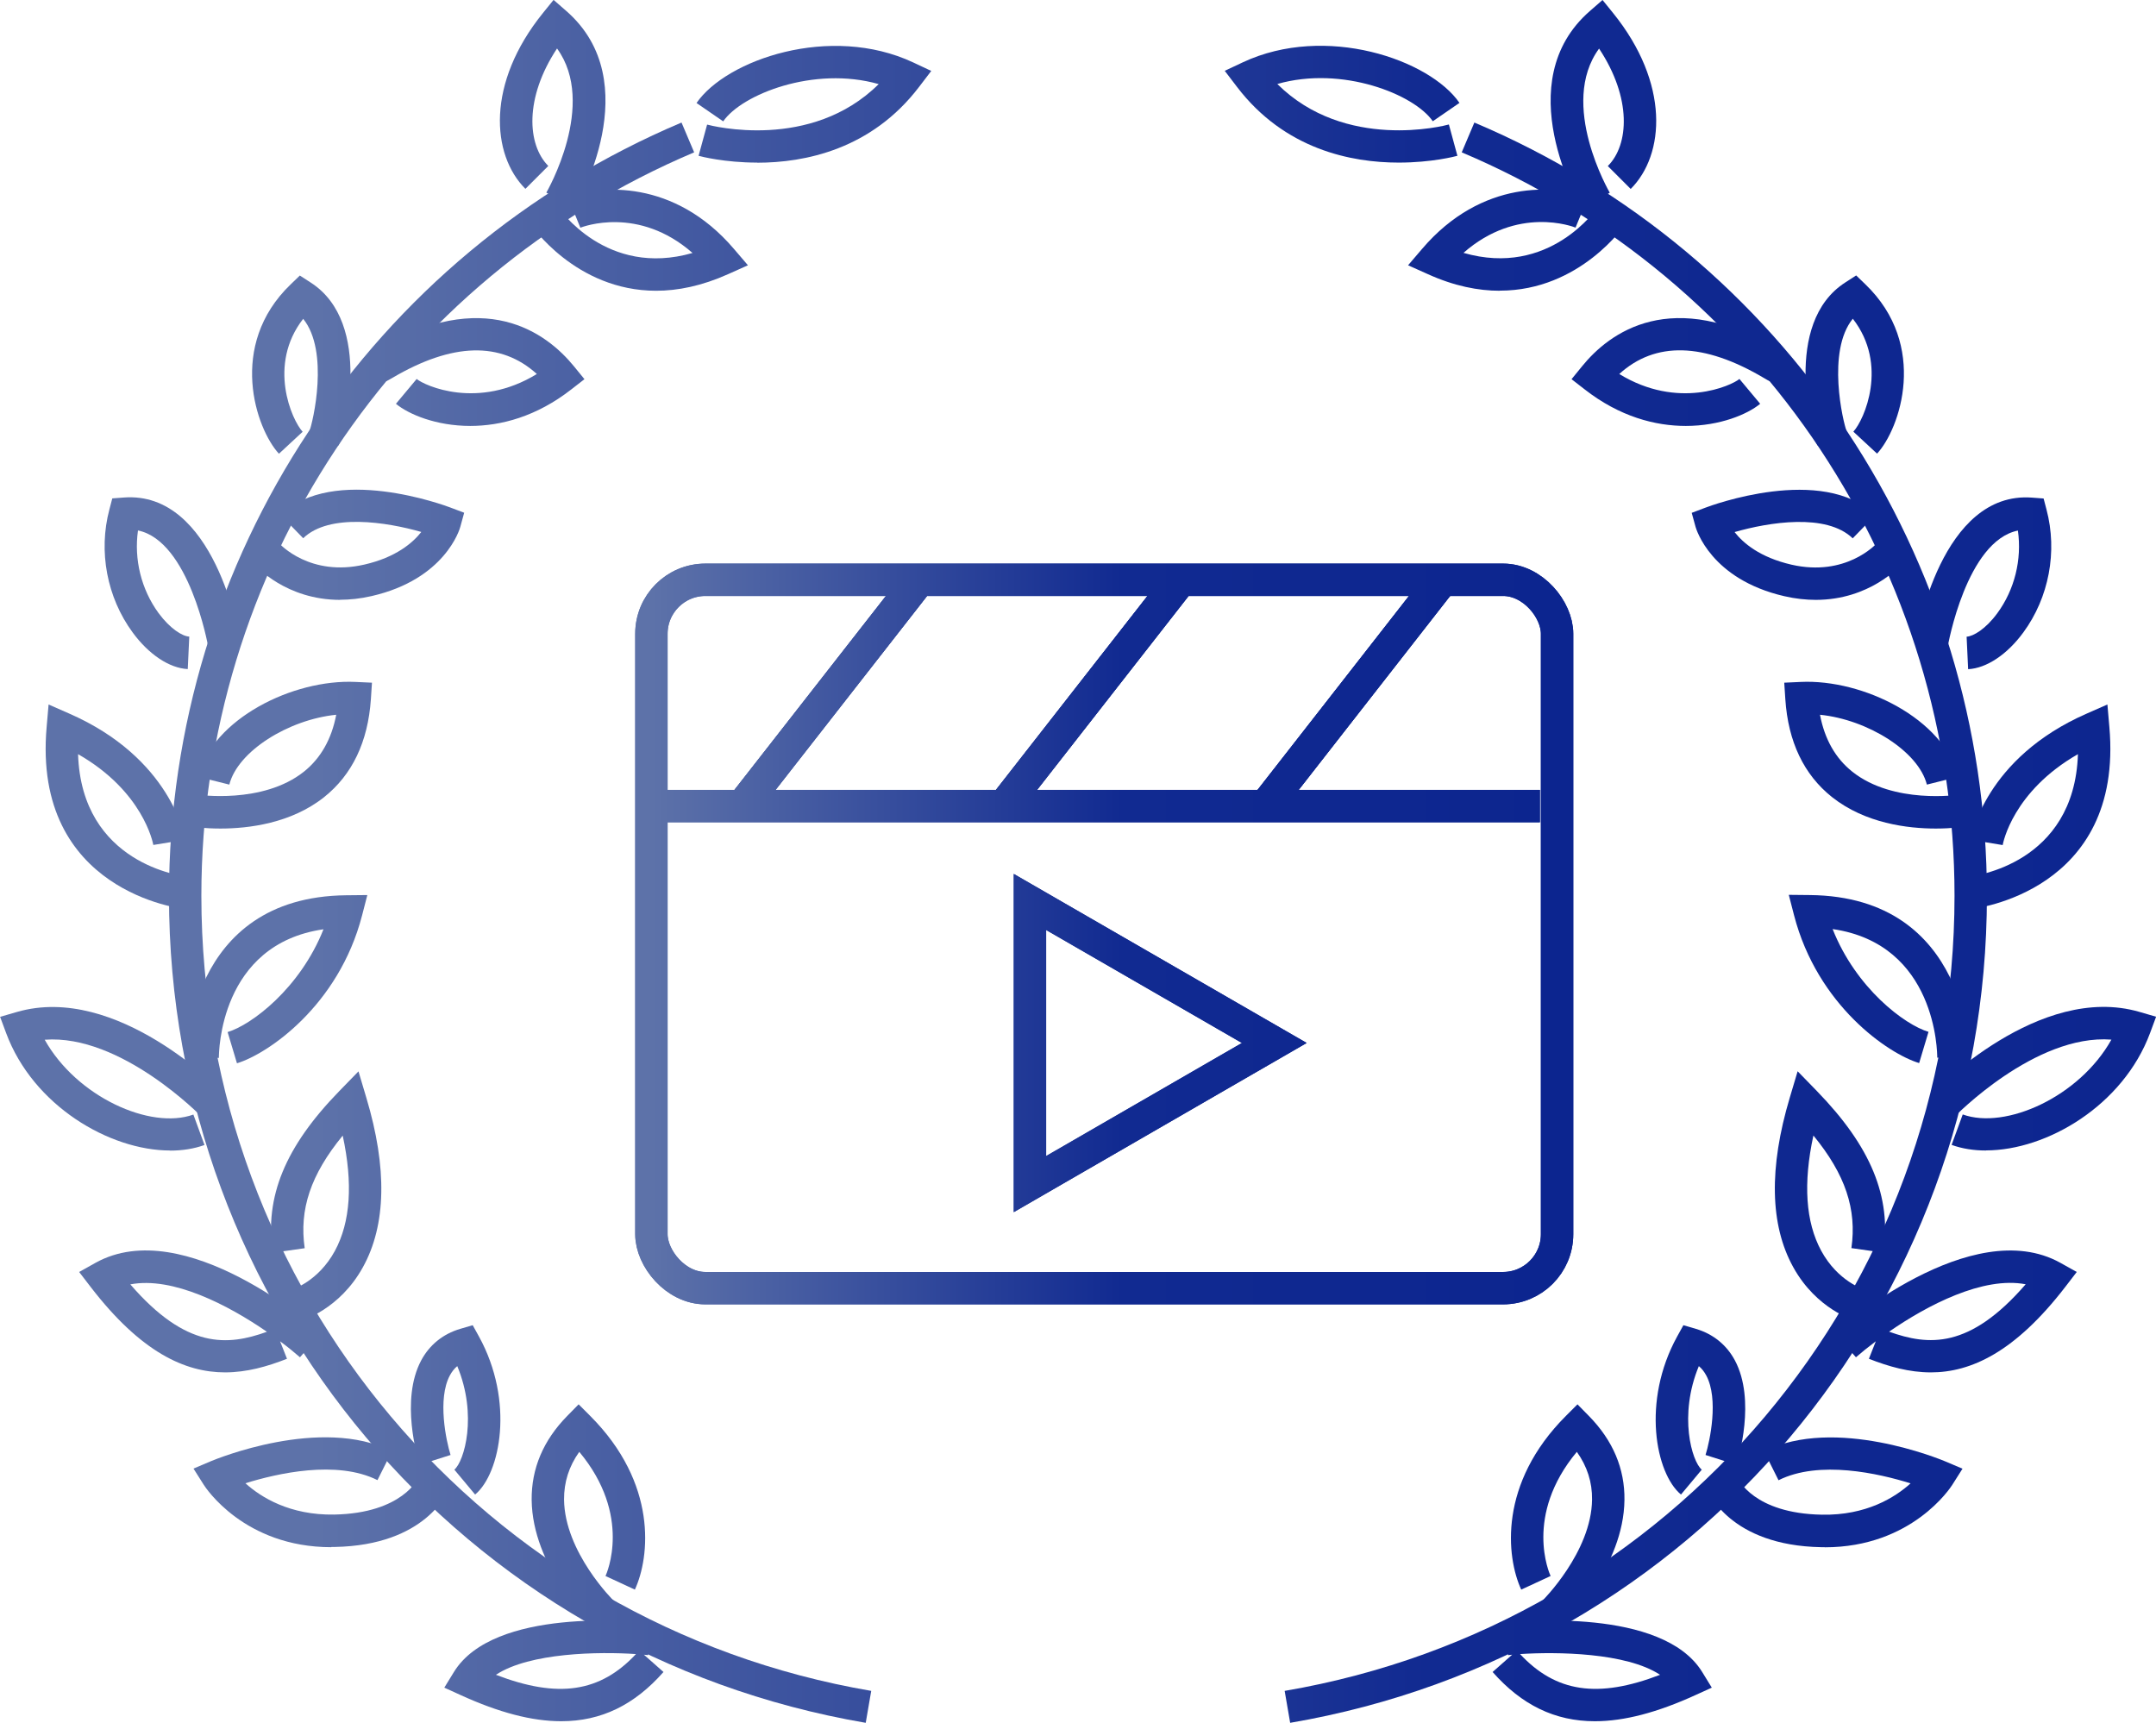 <?xml version="1.0" encoding="UTF-8"?>
<svg id="_レイヤー_2" data-name="レイヤー 2" xmlns="http://www.w3.org/2000/svg" xmlns:xlink="http://www.w3.org/1999/xlink" viewBox="0 0 199.68 159.57">
  <defs>
    <style>
      .cls-1 {
        fill: none;
        stroke: url(#_新規グラデーションスウォッチ_2);
        stroke-width: 3px;
      }

      .cls-2 {
        fill: url(#_名称未設定グラデーション_185);
      }

      .cls-2, .cls-3, .cls-4, .cls-5, .cls-6, .cls-7, .cls-8, .cls-9, .cls-10, .cls-11, .cls-12, .cls-13, .cls-14, .cls-15, .cls-16, .cls-17, .cls-18, .cls-19, .cls-20, .cls-21, .cls-22, .cls-23, .cls-24, .cls-25, .cls-26, .cls-27, .cls-28, .cls-29, .cls-30, .cls-31, .cls-32, .cls-33, .cls-34, .cls-35, .cls-36 {
        stroke-width: 0px;
      }

      .cls-3 {
        fill: url(#_名称未設定グラデーション_185-21);
      }

      .cls-4 {
        fill: url(#_名称未設定グラデーション_185-22);
      }

      .cls-5 {
        fill: url(#_名称未設定グラデーション_185-29);
      }

      .cls-6 {
        fill: url(#_名称未設定グラデーション_185-23);
      }

      .cls-7 {
        fill: url(#_名称未設定グラデーション_185-24);
      }

      .cls-8 {
        fill: url(#_名称未設定グラデーション_185-25);
      }

      .cls-9 {
        fill: url(#_名称未設定グラデーション_185-26);
      }

      .cls-10 {
        fill: url(#_名称未設定グラデーション_185-27);
      }

      .cls-11 {
        fill: url(#_名称未設定グラデーション_185-28);
      }

      .cls-12 {
        fill: url(#_名称未設定グラデーション_185-20);
      }

      .cls-13 {
        fill: url(#_名称未設定グラデーション_185-10);
      }

      .cls-14 {
        fill: url(#_名称未設定グラデーション_185-12);
      }

      .cls-15 {
        fill: url(#_名称未設定グラデーション_185-11);
      }

      .cls-16 {
        fill: url(#_名称未設定グラデーション_185-18);
      }

      .cls-17 {
        fill: url(#_名称未設定グラデーション_185-15);
      }

      .cls-18 {
        fill: url(#_名称未設定グラデーション_185-17);
      }

      .cls-19 {
        fill: url(#_名称未設定グラデーション_185-16);
      }

      .cls-20 {
        fill: url(#_名称未設定グラデーション_185-13);
      }

      .cls-21 {
        fill: url(#_名称未設定グラデーション_185-14);
      }

      .cls-22 {
        fill: url(#_名称未設定グラデーション_185-19);
      }

      .cls-23 {
        fill: url(#_名称未設定グラデーション_185-35);
      }

      .cls-24 {
        fill: url(#_名称未設定グラデーション_185-31);
      }

      .cls-25 {
        fill: url(#_名称未設定グラデーション_185-33);
      }

      .cls-26 {
        fill: url(#_名称未設定グラデーション_185-34);
      }

      .cls-27 {
        fill: url(#_名称未設定グラデーション_185-32);
      }

      .cls-28 {
        fill: url(#_名称未設定グラデーション_185-30);
      }

      .cls-29 {
        fill: url(#_名称未設定グラデーション_185-3);
      }

      .cls-30 {
        fill: url(#_名称未設定グラデーション_185-2);
      }

      .cls-31 {
        fill: url(#_名称未設定グラデーション_185-7);
      }

      .cls-32 {
        fill: url(#_名称未設定グラデーション_185-6);
      }

      .cls-33 {
        fill: url(#_名称未設定グラデーション_185-9);
      }

      .cls-34 {
        fill: url(#_名称未設定グラデーション_185-5);
      }

      .cls-35 {
        fill: url(#_名称未設定グラデーション_185-4);
      }

      .cls-36 {
        fill: url(#_名称未設定グラデーション_185-8);
      }
    </style>
    <linearGradient id="_新規グラデーションスウォッチ_2" data-name="新規グラデーションスウォッチ 2" x1="463.76" y1="147.75" x2="547.65" y2="147.75" gradientTransform="translate(-403.43 -61.24)" gradientUnits="userSpaceOnUse">
      <stop offset="0" stop-color="#5d72a9"/>
      <stop offset=".52" stop-color="#112a91"/>
      <stop offset="1" stop-color="#0c258f"/>
    </linearGradient>
    <linearGradient id="_名称未設定グラデーション_185" data-name="名称未設定グラデーション 185" x1="1.79" y1="85.46" x2="212.27" y2="85.46" gradientUnits="userSpaceOnUse">
      <stop offset=".13" stop-color="#5d72a9"/>
      <stop offset=".62" stop-color="#112a91"/>
      <stop offset="1" stop-color="#0c258f"/>
    </linearGradient>
    <linearGradient id="_名称未設定グラデーション_185-2" data-name="名称未設定グラデーション 185" y1="140.24" x2="212.27" y2="140.24" xlink:href="#_名称未設定グラデーション_185"/>
    <linearGradient id="_名称未設定グラデーション_185-3" data-name="名称未設定グラデーション 185" y1="154.76" y2="154.76" xlink:href="#_名称未設定グラデーション_185"/>
    <linearGradient id="_名称未設定グラデーション_185-4" data-name="名称未設定グラデーション 185" x1="1.79" y1="130.58" x2="212.27" y2="130.58" xlink:href="#_名称未設定グラデーション_185"/>
    <linearGradient id="_名称未設定グラデーション_185-5" data-name="名称未設定グラデーション 185" y1="138.22" x2="212.27" y2="138.22" xlink:href="#_名称未設定グラデーション_185"/>
    <linearGradient id="_名称未設定グラデーション_185-6" data-name="名称未設定グラデーション 185" x1="1.79" y1="110.77" x2="212.27" y2="110.77" xlink:href="#_名称未設定グラデーション_185"/>
    <linearGradient id="_名称未設定グラデーション_185-7" data-name="名称未設定グラデーション 185" y1="121.46" y2="121.46" xlink:href="#_名称未設定グラデーション_185"/>
    <linearGradient id="_名称未設定グラデーション_185-8" data-name="名称未設定グラデーション 185" y1="99.91" x2="212.27" y2="99.91" xlink:href="#_名称未設定グラデーション_185"/>
    <linearGradient id="_名称未設定グラデーション_185-9" data-name="名称未設定グラデーション 185" x1="1.79" y1="90.67" x2="212.27" y2="90.67" xlink:href="#_名称未設定グラデーション_185"/>
    <linearGradient id="_名称未設定グラデーション_185-10" data-name="名称未設定グラデーション 185" x1="1.79" y1="74.72" x2="212.27" y2="74.72" xlink:href="#_名称未設定グラデーション_185"/>
    <linearGradient id="_名称未設定グラデーション_185-11" data-name="名称未設定グラデーション 185" y1="69.95" y2="69.95" xlink:href="#_名称未設定グラデーション_185"/>
    <linearGradient id="_名称未設定グラデーション_185-12" data-name="名称未設定グラデーション 185" y1="50.45" x2="212.27" y2="50.45" xlink:href="#_名称未設定グラデーション_185"/>
    <linearGradient id="_名称未設定グラデーション_185-13" data-name="名称未設定グラデーション 185" x1="1.79" y1="54.02" x2="212.27" y2="54.02" xlink:href="#_名称未設定グラデーション_185"/>
    <linearGradient id="_名称未設定グラデーション_185-14" data-name="名称未設定グラデーション 185" x1="1.79" y1="33.77" x2="212.27" y2="33.77" xlink:href="#_名称未設定グラデーション_185"/>
    <linearGradient id="_名称未設定グラデーション_185-15" data-name="名称未設定グラデーション 185" y1="34.46" y2="34.46" xlink:href="#_名称未設定グラデーション_185"/>
    <linearGradient id="_名称未設定グラデーション_185-16" data-name="名称未設定グラデーション 185" x1="1.79" y1="9.69" x2="212.27" y2="9.69" xlink:href="#_名称未設定グラデーション_185"/>
    <linearGradient id="_名称未設定グラデーション_185-17" data-name="名称未設定グラデーション 185" y1="22.25" y2="22.25" xlink:href="#_名称未設定グラデーション_185"/>
    <linearGradient id="_名称未設定グラデーション_185-18" data-name="名称未設定グラデーション 185" y1="9.65" x2="212.27" y2="9.65" xlink:href="#_名称未設定グラデーション_185"/>
    <linearGradient id="_名称未設定グラデーション_185-19" data-name="名称未設定グラデーション 185" x1="1.79" y1="140.24" x2="212.27" y2="140.24" xlink:href="#_名称未設定グラデーション_185"/>
    <linearGradient id="_名称未設定グラデーション_185-20" data-name="名称未設定グラデーション 185" y1="154.76" y2="154.76" xlink:href="#_名称未設定グラデーション_185"/>
    <linearGradient id="_名称未設定グラデーション_185-21" data-name="名称未設定グラデーション 185" x1="1.79" y1="130.58" x2="212.27" y2="130.58" xlink:href="#_名称未設定グラデーション_185"/>
    <linearGradient id="_名称未設定グラデーション_185-22" data-name="名称未設定グラデーション 185" y1="138.22" x2="212.27" y2="138.22" xlink:href="#_名称未設定グラデーション_185"/>
    <linearGradient id="_名称未設定グラデーション_185-23" data-name="名称未設定グラデーション 185" x1="1.79" y1="110.77" x2="212.27" y2="110.77" xlink:href="#_名称未設定グラデーション_185"/>
    <linearGradient id="_名称未設定グラデーション_185-24" data-name="名称未設定グラデーション 185" y1="121.46" y2="121.46" xlink:href="#_名称未設定グラデーション_185"/>
    <linearGradient id="_名称未設定グラデーション_185-25" data-name="名称未設定グラデーション 185" y1="99.91" y2="99.91" xlink:href="#_名称未設定グラデーション_185"/>
    <linearGradient id="_名称未設定グラデーション_185-26" data-name="名称未設定グラデーション 185" x1="1.79" y1="90.67" x2="212.27" y2="90.67" xlink:href="#_名称未設定グラデーション_185"/>
    <linearGradient id="_名称未設定グラデーション_185-27" data-name="名称未設定グラデーション 185" x1="1.79" y1="74.72" x2="212.27" y2="74.72" xlink:href="#_名称未設定グラデーション_185"/>
    <linearGradient id="_名称未設定グラデーション_185-28" data-name="名称未設定グラデーション 185" y1="69.95" y2="69.95" xlink:href="#_名称未設定グラデーション_185"/>
    <linearGradient id="_名称未設定グラデーション_185-29" data-name="名称未設定グラデーション 185" y1="50.45" x2="212.27" y2="50.45" xlink:href="#_名称未設定グラデーション_185"/>
    <linearGradient id="_名称未設定グラデーション_185-30" data-name="名称未設定グラデーション 185" x1="1.79" y1="54.02" x2="212.27" y2="54.02" xlink:href="#_名称未設定グラデーション_185"/>
    <linearGradient id="_名称未設定グラデーション_185-31" data-name="名称未設定グラデーション 185" x1="1.79" y1="33.77" x2="212.27" y2="33.77" xlink:href="#_名称未設定グラデーション_185"/>
    <linearGradient id="_名称未設定グラデーション_185-32" data-name="名称未設定グラデーション 185" y1="34.46" y2="34.46" xlink:href="#_名称未設定グラデーション_185"/>
    <linearGradient id="_名称未設定グラデーション_185-33" data-name="名称未設定グラデーション 185" x1="1.79" y1="9.69" x2="212.27" y2="9.69" xlink:href="#_名称未設定グラデーション_185"/>
    <linearGradient id="_名称未設定グラデーション_185-34" data-name="名称未設定グラデーション 185" y1="22.25" y2="22.25" xlink:href="#_名称未設定グラデーション_185"/>
    <linearGradient id="_名称未設定グラデーション_185-35" data-name="名称未設定グラデーション 185" y1="9.65" x2="212.27" y2="9.65" xlink:href="#_名称未設定グラデーション_185"/>
  </defs>
  <g id="point_プリマネットのポイント">
    <g>
      <g>
        <g>
          <rect class="cls-1" x="60.33" y="53.7" width="83.88" height="65.61" rx="5" ry="5"/>
          <rect class="cls-1" x="60.33" y="53.7" width="83.88" height="65.61" rx="5" ry="5"/>
        </g>
        <g>
          <line class="cls-1" x1="61.36" y1="74.66" x2="142.62" y2="74.66"/>
          <line class="cls-1" x1="61.36" y1="74.66" x2="142.62" y2="74.66"/>
        </g>
        <g>
          <g>
            <line class="cls-1" x1="133.49" y1="53.8" x2="117.64" y2="74.1"/>
            <line class="cls-1" x1="109.27" y1="53.8" x2="93.41" y2="74.1"/>
            <line class="cls-1" x1="85.05" y1="53.8" x2="69.19" y2="74.1"/>
          </g>
          <g>
            <line class="cls-1" x1="133.49" y1="53.8" x2="117.64" y2="74.1"/>
            <line class="cls-1" x1="109.27" y1="53.8" x2="93.41" y2="74.1"/>
            <line class="cls-1" x1="85.05" y1="53.8" x2="69.19" y2="74.1"/>
          </g>
          <g>
            <line class="cls-1" x1="133.49" y1="53.8" x2="117.64" y2="74.1"/>
            <line class="cls-1" x1="109.27" y1="53.8" x2="93.41" y2="74.1"/>
            <line class="cls-1" x1="85.05" y1="53.8" x2="69.19" y2="74.1"/>
          </g>
        </g>
        <g>
          <polygon class="cls-1" points="95.39 83.54 95.39 109.67 118.02 96.6 95.39 83.54"/>
          <polygon class="cls-1" points="95.39 83.54 95.39 109.67 118.02 96.6 95.39 83.54"/>
        </g>
      </g>
      <g>
        <g>
          <path class="cls-2" d="M80.19,159.57c-37.4-6.39-64.54-38.61-64.54-76.61,0-31.31,18.63-59.42,47.47-71.61l1.17,2.76c-27.72,11.73-45.64,38.75-45.64,68.85,0,36.53,26.09,67.51,62.04,73.65l-.51,2.96Z"/>
          <path class="cls-30" d="M54.75,150.42c-.22-.22-5.44-5.36-5.51-11.49-.03-2.9,1.07-5.52,3.29-7.78l1.06-1.08,1.07,1.07c6.25,6.25,5.54,13.05,4.14,16.09l-2.72-1.26c.11-.24,2.49-5.6-2.43-11.5-.96,1.35-1.42,2.81-1.41,4.42.05,4.87,4.56,9.34,4.61,9.38l-2.09,2.15Z"/>
          <path class="cls-29" d="M51.97,159.42c-2.71,0-5.77-.81-9.28-2.41l-1.54-.7.89-1.45c3.68-5.99,16.83-4.71,18.31-4.54l-.33,2.98c-.12-.01-.25-.03-.38-.04l1.81,1.6c-2.69,3.05-5.76,4.56-9.47,4.56ZM45.93,155.12c5.78,2.22,9.66,1.62,12.97-1.92-3.39-.23-9.83-.15-12.97,1.92Z"/>
          <path class="cls-35" d="M44,138.42l-1.92-2.3c.91-.76,2.17-5.02.27-9.59-.28.23-.5.52-.69.87-1.16,2.18-.34,6.05.07,7.36l-2.86.91c-.19-.6-1.82-6,.14-9.67.77-1.44,2.02-2.45,3.61-2.92l1.16-.34.58,1.05c3.3,6,1.99,12.67-.35,14.63Z"/>
          <path class="cls-34" d="M30.68,143.3c-8.07,0-11.66-5.54-11.81-5.78l-.95-1.5,1.63-.69c.41-.17,10.17-4.21,16.75-.92l-1.34,2.68c-3.78-1.89-9.3-.62-12.23.29,1.44,1.3,4.12,2.97,8.22,2.9,6.36-.12,7.8-3.4,7.82-3.43l2.8,1.08c-.08.21-2.11,5.19-10.56,5.35-.11,0-.22,0-.32,0Z"/>
          <path class="cls-32" d="M27.81,122.33l-.8-2.89.4,1.45-.41-1.44c.1-.03,2.48-.76,4.02-3.6,1.44-2.66,1.68-6.24.72-10.67-2.97,3.62-4.04,6.84-3.52,10.43l-2.97.42c-.74-5.2,1.16-9.82,6.17-14.97l1.78-1.83.73,2.45c1.95,6.51,1.84,11.79-.32,15.69-2.17,3.93-5.64,4.93-5.79,4.97Z"/>
          <path class="cls-31" d="M20.85,127.11c-3.72,0-7.8-1.86-12.46-7.92l-1.06-1.38,1.52-.85c8.24-4.58,20.41,6.04,20.92,6.5l-1.99,2.25c-.48-.42-1.1-.93-1.84-1.48l.64,1.62c-1.83.72-3.73,1.26-5.74,1.26ZM12.07,118.96c5.2,6.01,9,5.7,12.65,4.39-3.55-2.45-8.71-5.15-12.65-4.39Z"/>
          <path class="cls-36" d="M15.76,106.56c-5.62,0-12.69-4.15-15.19-10.87l-.56-1.51,1.55-.45c9.27-2.69,18.92,7.25,19.33,7.67l-2.17,2.08c-.08-.08-7.51-7.72-14.58-7.18,2.97,5.3,9.8,8.37,13.77,6.93l1.03,2.82c-.97.35-2.05.52-3.18.52Z"/>
          <path class="cls-33" d="M21.94,98.46l-.86-2.87c2.21-.66,6.71-4.05,8.88-9.52-9.63,1.39-9.69,11.45-9.69,11.91l-3,.03c0-.15.02-14.94,14.79-15.09l1.96-.02-.49,1.9c-2.17,8.36-8.74,12.82-11.58,13.68Z"/>
          <path class="cls-13" d="M17.05,84.18c-.14-.01-14.08-1.56-12.73-16.85l.18-2.08,1.91.84c9.42,4.12,10.7,11.39,10.75,11.69l-2.96.48c-.04-.21-.95-4.97-6.97-8.41.33,10.2,9.68,11.3,10.11,11.34l-.3,2.99Z"/>
          <path class="cls-15" d="M20.4,76.74c-1.5,0-2.53-.16-2.64-.18l.48-2.96-.24,1.48.24-1.48c.06,0,6.08.92,9.91-2.13,1.55-1.24,2.56-3.01,2.99-5.27-4.44.45-9.13,3.39-9.9,6.47l-2.91-.73c1.35-5.36,8.8-9.05,14.59-8.78l1.53.07-.1,1.53c-.27,3.95-1.73,7-4.33,9.07-3.07,2.44-7.02,2.91-9.6,2.91Z"/>
          <path class="cls-14" d="M31.5,55.56c-5,0-7.79-3.12-7.92-3.28l2.25-1.98c.12.13,2.9,3.15,7.92,1.99,2.93-.67,4.48-2.02,5.27-3.02-3.18-.91-8.51-1.77-10.94.58l-2.09-2.15c4.89-4.74,15.29-.86,15.73-.69l1.27.48-.36,1.31c-.05.2-1.4,4.85-8.22,6.41-1.04.24-2.02.34-2.92.34Z"/>
          <path class="cls-20" d="M17.4,61.97c-1.71-.08-3.62-1.35-5.12-3.4-2.38-3.24-3.18-7.5-2.15-11.38l.27-1.03,1.06-.08c8.41-.64,10.69,12.75,10.78,13.32l-2.96.48c-.02-.1-1.75-9.77-6.5-10.75-.38,2.68.3,5.46,1.91,7.66,1.07,1.45,2.22,2.15,2.84,2.17l-.14,3Z"/>
          <path class="cls-21" d="M25.83,42.02c-2.11-2.28-4.8-10.02,1.09-15.68l.85-.82.99.64c5.91,3.78,3.09,14.11,2.59,15.1l-1.34-.67-1.37-.6c.35-.89,1.88-7.45-.56-10.46-3.32,4.26-1.06,9.37-.05,10.46l-2.2,2.04Z"/>
          <path class="cls-17" d="M43.56,39.45c-3.17,0-5.72-1.08-6.89-2.05l1.92-2.3c.74.62,5.68,2.88,11.13-.46-3.34-3.03-7.83-2.91-13.38.36-.29.17-.49.28-.59.32l-1.2-2.75.6,1.38-.64-1.36c.06-.03.17-.09.3-.17,10.06-5.94,15.81-1.6,18.35,1.51l.97,1.19-1.21.94c-3.25,2.54-6.55,3.39-9.37,3.39Z"/>
          <path class="cls-19" d="M53.18,19.37l-2.58-1.53c.05-.09,4.74-8.2.99-13.35-3.03,4.58-2.77,8.91-.81,10.88l-2.12,2.12c-3.17-3.17-3.63-9.79,1.63-16.29l.98-1.21,1.17,1.02c7.57,6.59,1.02,17.87.74,18.35Z"/>
          <path class="cls-18" d="M60.77,26.93c-7.47,0-11.6-6.11-11.65-6.19l2.5-1.65c.2.29,4.56,6.63,12.52,4.34-5.02-4.4-10.15-2.43-10.39-2.34l-1.13-2.78c2.9-1.19,9.83-1.73,15.35,4.74l1.3,1.52-1.83.82c-2.45,1.1-4.68,1.54-6.67,1.54Z"/>
          <path class="cls-16" d="M70.13,15.06c-3.03,0-5.22-.57-5.43-.63l.79-2.89-.39,1.45.39-1.45c.42.11,9.61,2.48,15.89-3.75-6-1.71-12.69.96-14.4,3.45l-2.47-1.7c2.76-4.01,12.39-7.35,20.06-3.76l1.68.79-1.13,1.48c-4.42,5.8-10.59,7.02-14.99,7.02Z"/>
        </g>
        <g>
          <path class="cls-2" d="M119.49,159.57l-.51-2.96c35.95-6.14,62.04-37.12,62.04-73.65,0-30.1-17.91-57.12-45.64-68.85l1.17-2.76c28.84,12.2,47.47,40.31,47.47,71.61,0,38-27.14,70.22-64.54,76.61Z"/>
          <path class="cls-22" d="M144.93,150.42l-2.09-2.15s4.56-4.51,4.61-9.38c.02-1.61-.45-3.07-1.41-4.42-4.92,5.91-2.54,11.26-2.43,11.5l-2.72,1.26c-1.4-3.04-2.11-9.84,4.14-16.09l1.07-1.07,1.06,1.08c2.22,2.26,3.33,4.88,3.29,7.78-.07,6.13-5.29,11.27-5.51,11.49Z"/>
          <path class="cls-12" d="M147.71,159.42c-3.71,0-6.78-1.51-9.47-4.56l1.81-1.6c-.14.01-.26.03-.38.04l-.33-2.98c1.49-.17,14.63-1.44,18.31,4.54l.89,1.45-1.54.7c-3.51,1.6-6.57,2.41-9.28,2.41ZM140.78,153.2c3.31,3.54,7.19,4.14,12.97,1.92-3.14-2.07-9.59-2.14-12.97-1.92Z"/>
          <path class="cls-3" d="M155.68,138.42c-2.35-1.96-3.65-8.63-.35-14.63l.58-1.05,1.16.34c1.59.47,2.84,1.48,3.61,2.92,1.96,3.68.33,9.07.14,9.67l-2.86-.91c.41-1.31,1.23-5.18.07-7.36-.19-.35-.41-.64-.69-.87-1.9,4.57-.64,8.83.27,9.59l-1.92,2.3Z"/>
          <path class="cls-4" d="M169,143.3c-.11,0-.21,0-.32,0-8.45-.15-10.48-5.13-10.56-5.35l2.79-1.11c.06.14,1.51,3.34,7.83,3.45,4.1.08,6.77-1.6,8.21-2.9-2.94-.92-8.46-2.18-12.23-.29l-1.34-2.68c6.57-3.29,16.34.75,16.75.92l1.63.69-.95,1.5c-.15.24-3.74,5.78-11.81,5.78Z"/>
          <path class="cls-6" d="M171.87,122.33c-.15-.04-3.62-1.04-5.79-4.97-2.16-3.91-2.26-9.19-.32-15.69l.73-2.45,1.78,1.83c5.01,5.16,6.91,9.77,6.17,14.97l-2.97-.42c.51-3.59-.55-6.81-3.52-10.43-.96,4.43-.72,8.01.72,10.67,1.54,2.84,3.92,3.57,4.02,3.6l-.82,2.89Z"/>
          <path class="cls-7" d="M178.83,127.11c-2.01,0-3.91-.54-5.74-1.26l.64-1.62c-.73.55-1.36,1.06-1.84,1.48l-1.99-2.25c.51-.45,12.69-11.07,20.92-6.5l1.52.85-1.06,1.38c-4.66,6.05-8.74,7.92-12.46,7.92ZM174.96,123.34c3.65,1.31,7.45,1.62,12.65-4.39-3.95-.76-9.11,1.94-12.65,4.39Z"/>
          <path class="cls-8" d="M183.93,106.56c-1.14,0-2.21-.17-3.18-.52l1.03-2.82c3.97,1.44,10.81-1.63,13.77-6.93-7.06-.54-14.49,7.1-14.57,7.18l-2.17-2.08c.41-.42,10.06-10.36,19.33-7.67l1.55.45-.56,1.51c-2.5,6.72-9.57,10.87-15.19,10.87Z"/>
          <path class="cls-9" d="M177.74,98.46c-2.84-.85-9.41-5.32-11.58-13.68l-.49-1.9,1.96.02c14.77.15,14.79,14.94,14.79,15.09l-3-.03c0-.46-.06-10.51-9.69-11.91,2.16,5.47,6.66,8.86,8.88,9.52l-.86,2.87Z"/>
          <path class="cls-10" d="M182.64,84.18l-.3-2.99c.43-.04,9.78-1.14,10.11-11.34-6.02,3.45-6.93,8.2-6.97,8.42l-2.96-.49c.05-.31,1.34-7.57,10.75-11.69l1.91-.84.18,2.08c1.35,15.29-12.59,16.83-12.73,16.85Z"/>
          <path class="cls-11" d="M179.28,76.74c-2.57,0-6.52-.47-9.6-2.91-2.61-2.07-4.07-5.13-4.33-9.07l-.1-1.53,1.53-.07c5.77-.27,13.24,3.42,14.59,8.78l-2.91.73c-.78-3.08-5.47-6.02-9.9-6.47.43,2.26,1.43,4.03,2.99,5.27,3.82,3.05,9.85,2.14,9.91,2.13l.48,2.96c-.11.02-1.14.18-2.64.18Z"/>
          <path class="cls-5" d="M168.18,55.56c-.9,0-1.88-.1-2.92-.34-6.82-1.57-8.16-6.22-8.22-6.41l-.36-1.31,1.27-.48c.44-.17,10.84-4.05,15.73.69l-2.09,2.15c-2.44-2.36-7.77-1.49-10.94-.58.78,1,2.32,2.34,5.27,3.02,5.02,1.15,7.8-1.87,7.92-2l2.25,1.98c-.14.16-2.93,3.28-7.92,3.28Z"/>
          <path class="cls-28" d="M182.28,61.97l-.14-3c.62-.03,1.78-.72,2.84-2.17,1.61-2.19,2.29-4.98,1.91-7.66-4.77.97-6.48,10.64-6.5,10.75l-2.96-.48c.09-.57,2.37-13.97,10.78-13.32l1.06.08.27,1.03c1.03,3.88.23,8.14-2.15,11.38-1.5,2.05-3.42,3.32-5.12,3.4Z"/>
          <path class="cls-24" d="M173.85,42.02l-2.2-2.04c1.01-1.09,3.27-6.2-.05-10.46-2.45,3.01-.91,9.58-.56,10.46l-2.71,1.27c-.5-.99-3.32-11.32,2.59-15.1l.99-.64.85.82c5.89,5.66,3.2,13.4,1.09,15.68Z"/>
          <path class="cls-27" d="M156.13,39.45c-2.82,0-6.12-.85-9.37-3.39l-1.21-.94.97-1.19c2.53-3.12,8.29-7.45,18.35-1.51.13.08.23.14.3.17l-1.24,2.73c-.1-.04-.3-.15-.58-.32-5.55-3.28-10.04-3.4-13.38-.36,5.45,3.34,10.39,1.08,11.13.46l1.92,2.3c-1.17.97-3.72,2.05-6.89,2.05Z"/>
          <path class="cls-25" d="M146.51,19.37c-.28-.48-6.83-11.76.74-18.35l1.17-1.02.98,1.21c5.26,6.51,4.8,13.12,1.63,16.29l-2.12-2.12c1.97-1.97,2.23-6.3-.81-10.88-3.77,5.15.94,13.26.99,13.35l-2.58,1.53Z"/>
          <path class="cls-26" d="M138.91,26.93c-1.99,0-4.22-.43-6.67-1.54l-1.83-.82,1.3-1.52c5.53-6.48,12.46-5.94,15.35-4.74l-1.14,2.77c-.23-.09-5.36-2.06-10.38,2.34,7.96,2.3,12.32-4.05,12.52-4.34l2.5,1.65c-.05.08-4.19,6.19-11.65,6.19Z"/>
          <path class="cls-23" d="M129.55,15.06c-4.4,0-10.57-1.22-14.99-7.02l-1.13-1.48,1.68-.79c7.67-3.59,17.3-.25,20.06,3.76l-2.47,1.7c-1.71-2.49-8.4-5.17-14.4-3.45,6.28,6.24,15.48,3.87,15.89,3.75l.79,2.9c-.21.06-2.41.63-5.43.63Z"/>
        </g>
      </g>
    </g>
  </g>
</svg>